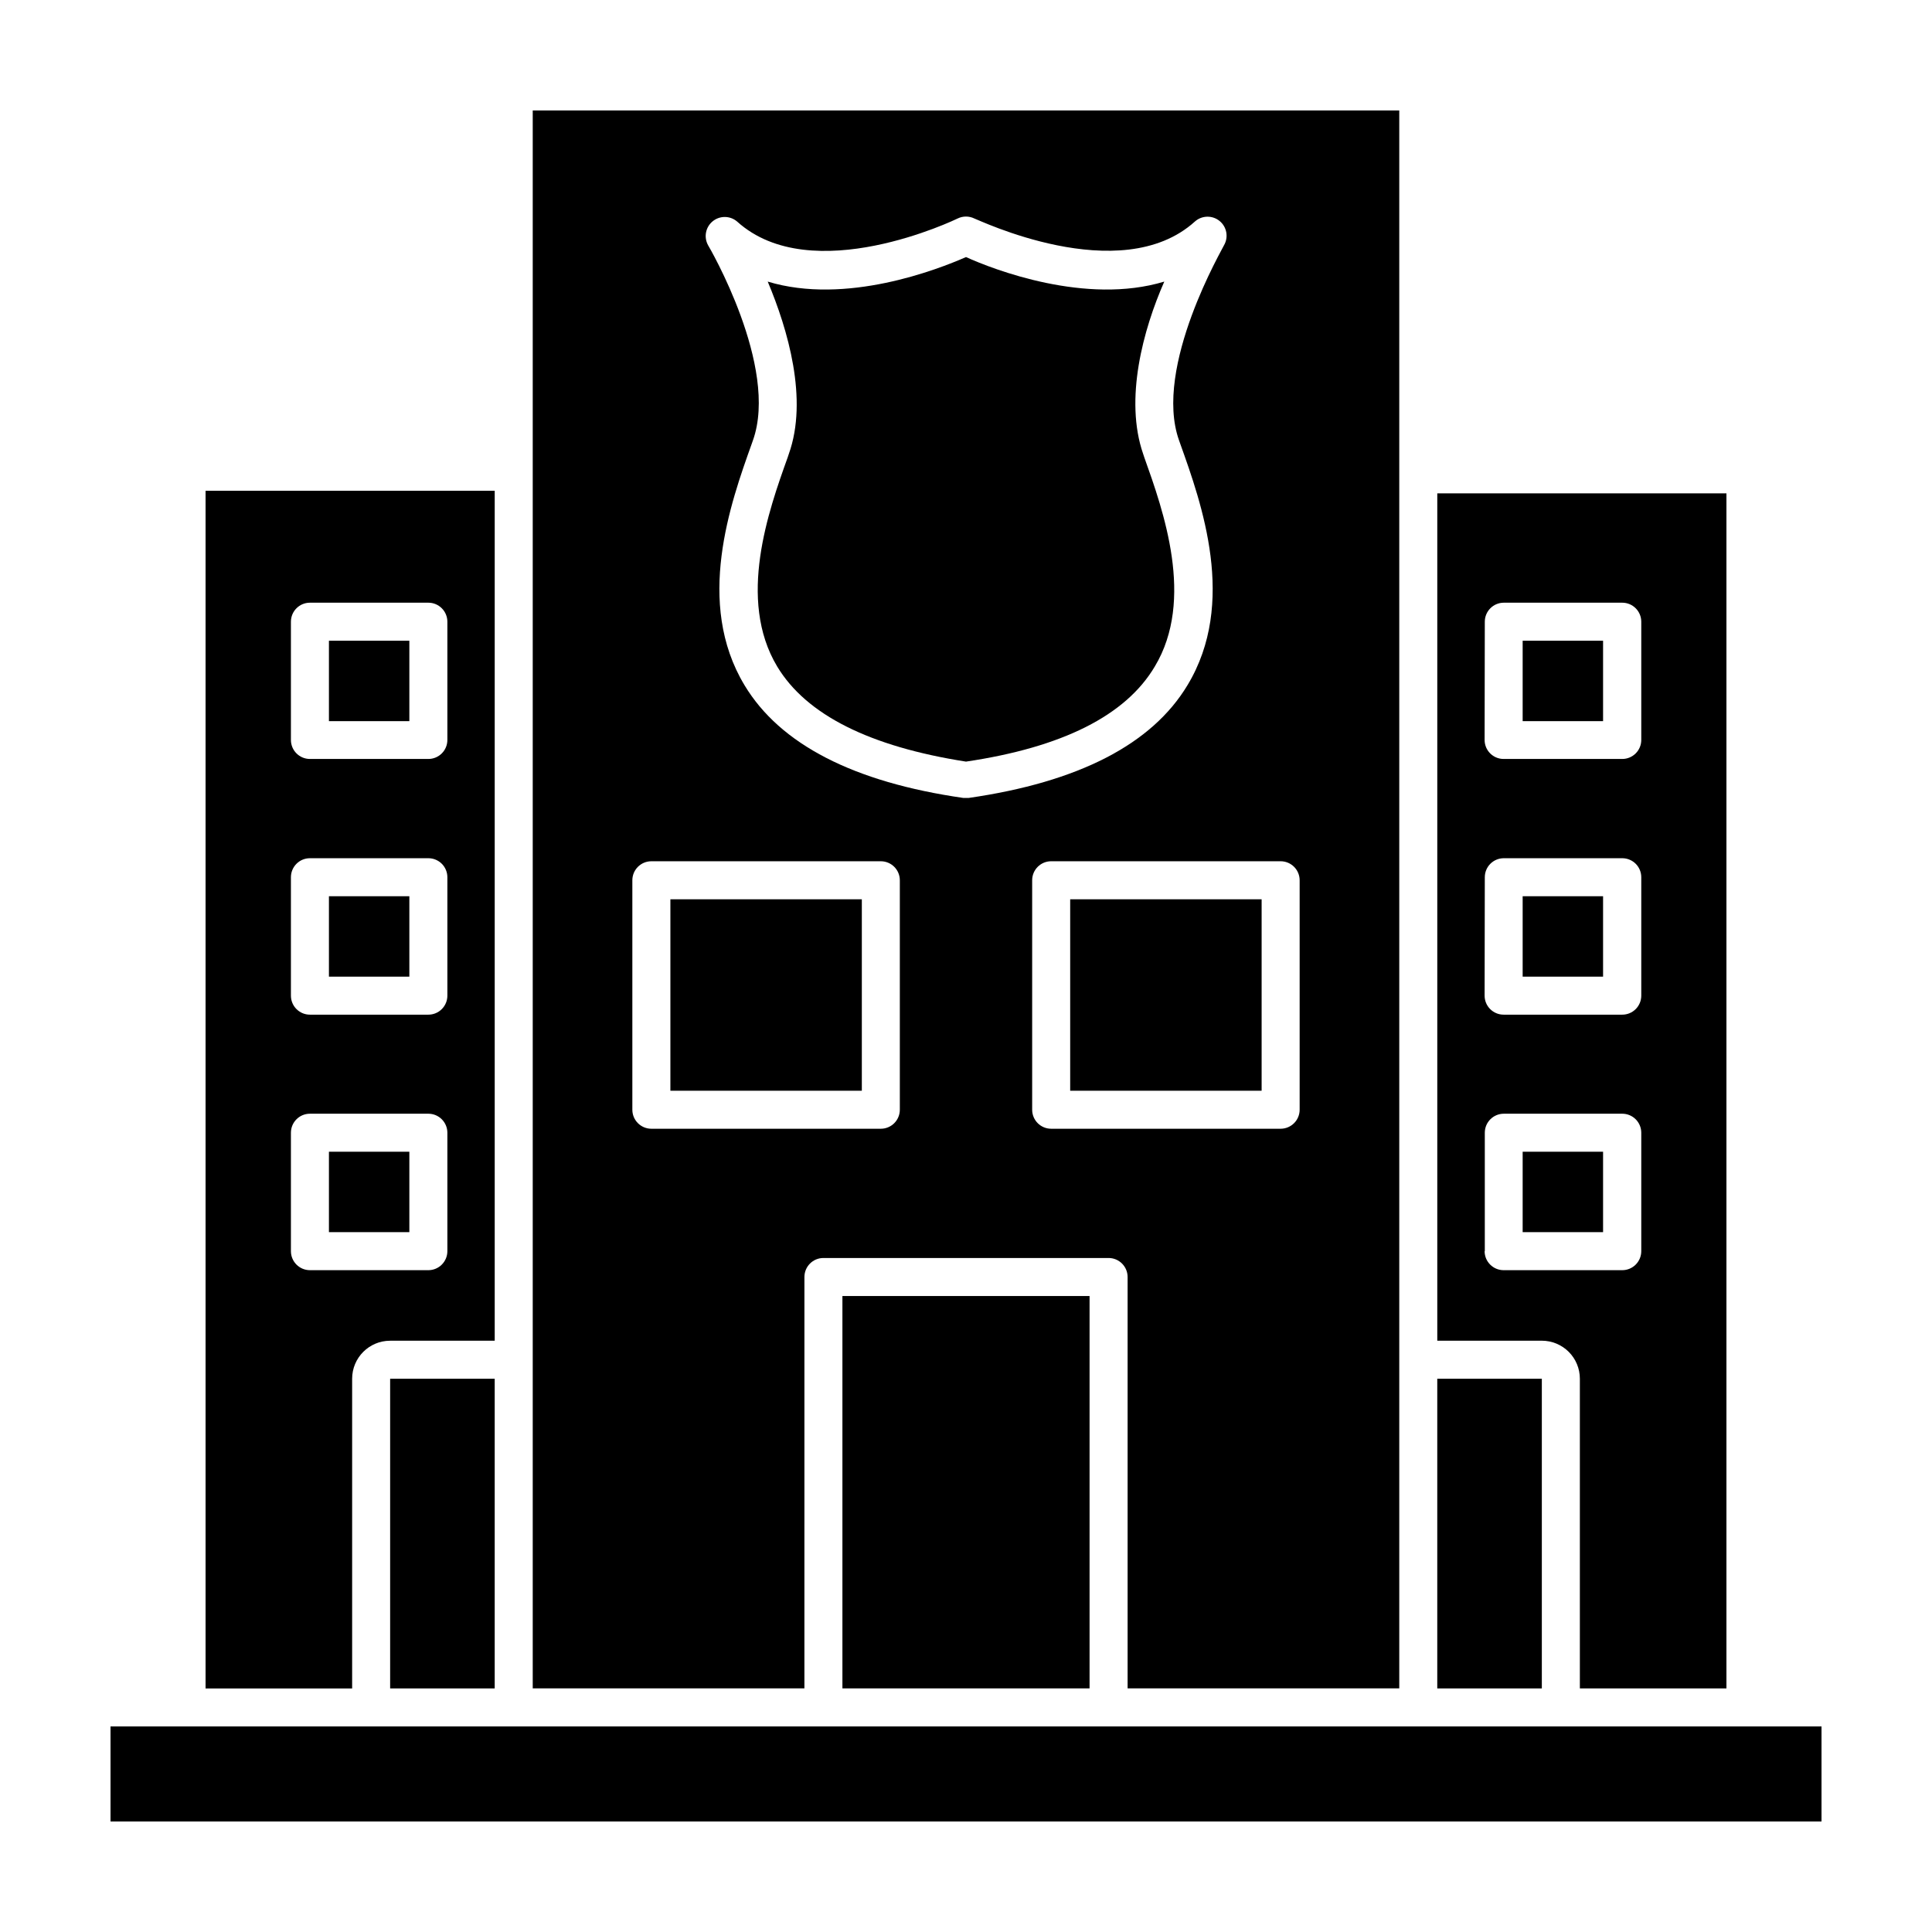 <?xml version="1.0" encoding="UTF-8"?>
<!-- Uploaded to: ICON Repo, www.svgrepo.com, Generator: ICON Repo Mixer Tools -->
<svg fill="#000000" width="800px" height="800px" version="1.1" viewBox="144 144 512 512" xmlns="http://www.w3.org/2000/svg">
 <g>
  <path d="m237.32 509.38c0-5.562 4.508-10.074 10.074-10.074h27.711v-225.25h-76.629v317.4h38.844zm-16.223-200.62c0-2.781 2.254-5.039 5.035-5.039h31.387c1.336 0 2.621 0.531 3.562 1.477 0.945 0.945 1.477 2.227 1.477 3.562v31.336c0 1.34-0.531 2.621-1.477 3.562-0.941 0.945-2.227 1.477-3.562 1.477h-31.387c-2.781 0-5.035-2.254-5.035-5.039zm0 67.711c0-2.781 2.254-5.035 5.035-5.035h31.387c1.336 0 2.621 0.531 3.562 1.473 0.945 0.945 1.477 2.227 1.477 3.562v31.391c0 1.336-0.531 2.617-1.477 3.562-0.941 0.945-2.227 1.473-3.562 1.473h-31.387c-2.781 0-5.035-2.254-5.035-5.035zm0 99.098v-31.383c0-2.785 2.254-5.039 5.035-5.039h31.387c1.336 0 2.621 0.531 3.562 1.477 0.945 0.945 1.477 2.227 1.477 3.562v31.387c0 1.336-0.531 2.617-1.477 3.562-0.941 0.945-2.227 1.477-3.562 1.477h-31.387c-2.781 0-5.035-2.258-5.035-5.039z"/>
  <path d="m562.68 509.38v82.07h38.844v-316.7h-76.629v224.55h27.711-0.004c2.672 0 5.234 1.059 7.125 2.949 1.891 1.891 2.953 4.453 2.953 7.125zm-25.191-200.62c0-2.781 2.254-5.039 5.039-5.039h31.387c1.336 0 2.617 0.531 3.562 1.477 0.945 0.945 1.477 2.227 1.477 3.562v31.336c0 1.34-0.531 2.621-1.477 3.562-0.945 0.945-2.227 1.477-3.562 1.477h-31.438c-2.781 0-5.039-2.254-5.039-5.039zm0 67.711c0-2.781 2.254-5.035 5.039-5.035h31.387c1.336 0 2.617 0.531 3.562 1.473 0.945 0.945 1.477 2.227 1.477 3.562v31.391c0 1.336-0.531 2.617-1.477 3.562-0.945 0.945-2.227 1.473-3.562 1.473h-31.438c-2.781 0-5.039-2.254-5.039-5.035zm0 99.098v-31.383c0-2.785 2.254-5.039 5.039-5.039h31.387c1.336 0 2.617 0.531 3.562 1.477 0.945 0.945 1.477 2.227 1.477 3.562v31.387c0 1.336-0.531 2.617-1.477 3.562-0.945 0.945-2.227 1.477-3.562 1.477h-31.438c-2.781 0-5.039-2.258-5.039-5.039z"/>
  <path d="m247.39 509.38h27.711v82.07h-27.711z"/>
  <path d="m524.89 509.38h27.711v82.07h-27.711z"/>
  <path d="m357.18 482.42c0-2.781 2.254-5.039 5.035-5.039h75.574c1.336 0 2.617 0.531 3.562 1.477 0.945 0.945 1.477 2.227 1.477 3.562v109.02h71.992v-418.16h-229.64v418.16h71.996zm131.24-105.14v60.809c0 1.336-0.531 2.617-1.477 3.562-0.945 0.945-2.227 1.477-3.562 1.477h-60.809c-2.785 0-5.039-2.258-5.039-5.039v-60.809c0-2.781 2.254-5.039 5.039-5.039h60.809c1.336 0 2.617 0.531 3.562 1.477 0.945 0.945 1.477 2.227 1.477 3.562zm-155.63-174.57c1.887-1.613 4.664-1.613 6.551 0 19.801 17.887 58.039-0.605 58.441-0.805 1.398-0.688 3.035-0.688 4.434 0 0.402 0 38.641 18.691 58.441 0.805 1.848-1.652 4.625-1.715 6.547-0.148 1.922 1.57 2.414 4.305 1.164 6.445 0 0.301-18.895 32.242-11.891 51.742l0.301 0.855c5.644 15.77 15.113 42.168 1.914 63.984-9.422 15.668-28.918 25.695-57.988 29.875h-1.41c-29.07-4.18-48.566-14.207-57.988-29.875-13.148-21.816-3.727-48.215 1.914-63.984l0.301-0.855c7.004-19.547-11.688-51.488-11.891-51.793h0.004c-1.141-2.094-0.66-4.699 1.156-6.246zm-21.211 235.38v-60.809c0-2.781 2.258-5.039 5.039-5.039h60.812c1.336 0 2.617 0.531 3.562 1.477 0.941 0.945 1.473 2.227 1.473 3.562v60.809c0 1.336-0.531 2.617-1.473 3.562-0.945 0.945-2.227 1.477-3.562 1.477h-60.812c-2.781 0-5.039-2.258-5.039-5.039z"/>
  <path d="m353.04 264.32-0.301 0.906c-5.039 14.055-13.453 37.633-2.769 55.418 7.707 12.797 24.535 21.211 50.027 25.191 25.492-3.777 42.32-12.191 50.027-25.191 10.68-17.734 2.266-41.312-2.769-55.418l-0.301-0.906c-5.039-14.508 0-33 5.594-45.695-20.758 6.297-45.344-3.223-52.547-6.5-7.457 3.273-31.789 12.797-52.547 6.5 5.336 12.695 10.777 31.184 5.586 45.695z"/>
  <path d="m367.25 487.46h65.496v103.98h-65.496z"/>
  <path d="m321.66 382.32h50.734v50.734h-50.734z"/>
  <path d="m231.17 449.22h21.312v21.312h-21.312z"/>
  <path d="m173.29 601.52h453.43v25.191h-453.43z"/>
  <path d="m231.17 381.51h21.312v21.312h-21.312z"/>
  <path d="m231.17 313.8h21.312v21.312h-21.312z"/>
  <path d="m547.52 449.22h21.312v21.312h-21.312z"/>
  <path d="m547.52 381.51h21.312v21.312h-21.312z"/>
  <path d="m547.52 313.8h21.312v21.312h-21.312z"/>
  <path d="m427.61 382.32h50.734v50.734h-50.734z"/>
 </g>
</svg>